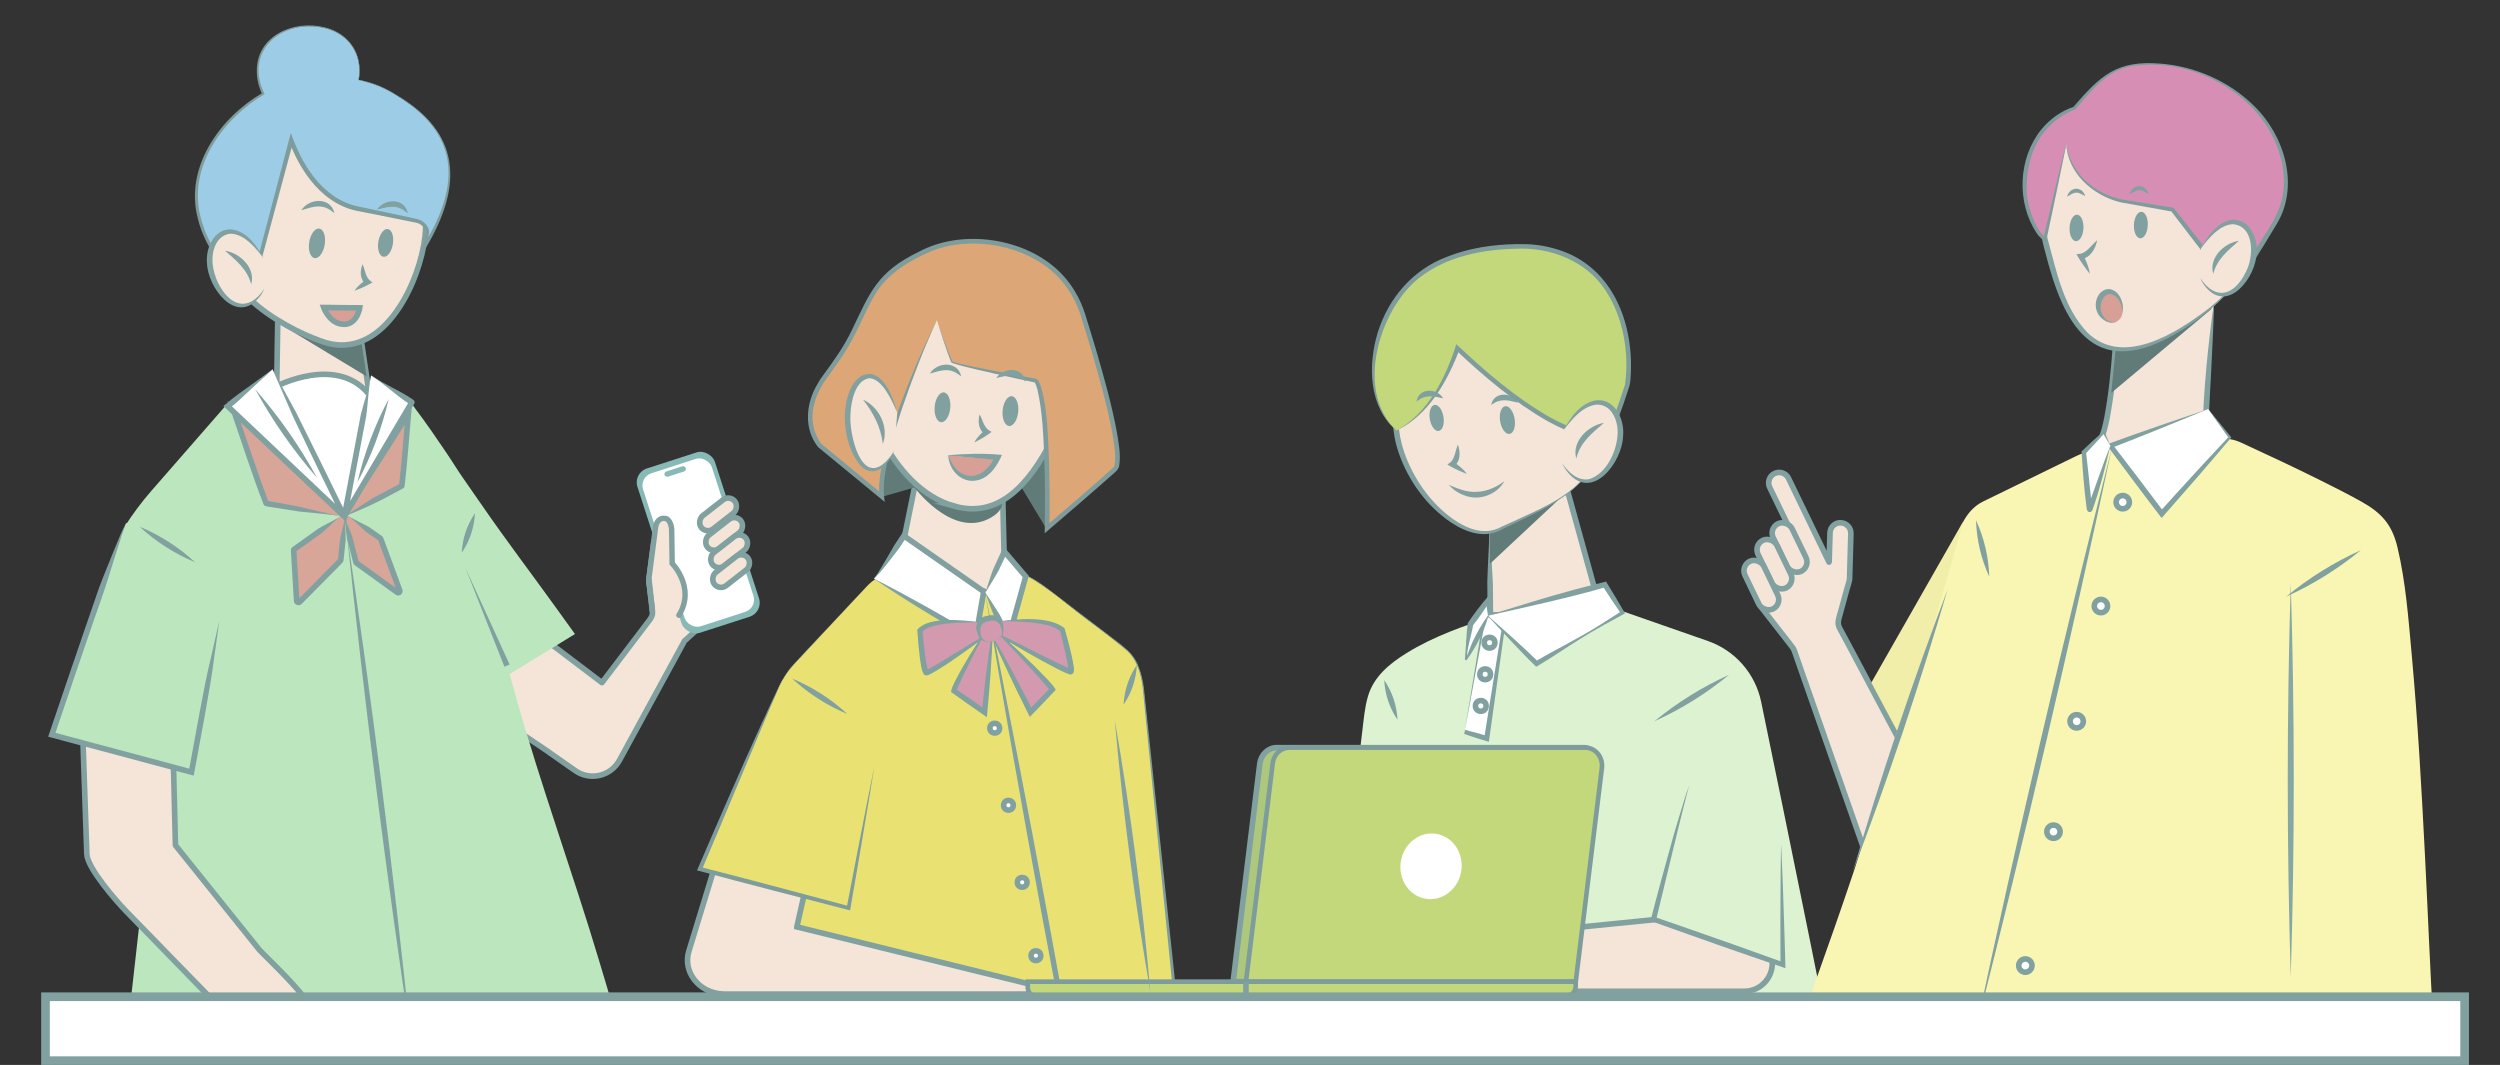 <?xml version="1.0" encoding="UTF-8"?>
<svg id="_レイヤー_2" data-name="レイヤー 2" xmlns="http://www.w3.org/2000/svg" xmlns:xlink="http://www.w3.org/1999/xlink" viewBox="0 0 1000 425.98">
  <rect x="0" y="0" width="1000" height="425.98" fill="#333333" stroke="none"/>
  <defs>
    <style>
      .cls-1 {
        fill: none;
      }

      .cls-2 {
        fill: #85a7a6;
      }

      .cls-3, .cls-4 {
        fill: #d79f95;
      }

      .cls-5 {
        fill: #617b79;
      }

      .cls-6 {
        fill: #87b9b7;
      }

      .cls-7 {
        fill: #251d1b;
      }

      .cls-8, .cls-4, .cls-9, .cls-10, .cls-11, .cls-12, .cls-13 {
        stroke-width: 2.25px;
      }

      .cls-8, .cls-4, .cls-9, .cls-11, .cls-12, .cls-14, .cls-15 {
        stroke: #81a1a0;
      }

      .cls-8, .cls-4, .cls-9, .cls-12, .cls-14, .cls-13, .cls-15, .cls-16 {
        stroke-miterlimit: 10;
      }

      .cls-8, .cls-17, .cls-13, .cls-15 {
        fill: #fff;
      }

      .cls-9 {
        fill: #adc77d;
      }

      .cls-18 {
        fill: #d399af;
      }

      .cls-19, .cls-16 {
        fill: #c3d77b;
      }

      .cls-20 {
        fill: #f1eea9;
      }

      .cls-10, .cls-11 {
        stroke-linejoin: round;
      }

      .cls-10, .cls-11, .cls-21, .cls-12, .cls-14 {
        fill: #f4e5d8;
      }

      .cls-10, .cls-13 {
        stroke: #251d1b;
      }

      .cls-22 {
        fill: #bce6be;
      }

      .cls-23 {
        fill: #81a1a0;
      }

      .cls-24 {
        fill: #d7a699;
      }

      .cls-25 {
        fill: #9dcde6;
      }

      .cls-26 {
        fill: #f9f5b3;
      }

      .cls-14 {
        stroke-linecap: round;
        stroke-width: 2.17px;
      }

      .cls-27 {
        fill: #e9e273;
      }

      .cls-28 {
        fill: #d78eb5;
      }

      .cls-29 {
        fill: #ddf2d1;
      }

      .cls-15 {
        stroke-width: 3.46px;
      }

      .cls-30 {
        fill: #7e9c9b;
      }

      .cls-31 {
        clip-path: url(#clippath);
      }

      .cls-32 {
        fill: #dda677;
      }

      .cls-16 {
        stroke: #7e9c9b;
        stroke-width: 1.85px;
      }
    </style>
    <clipPath id="clippath">
      <rect class="cls-1" width="1000" height="424.25"/>
    </clipPath>
  </defs>
  <g id="_デザイン" data-name="デザイン">
    <g>
      <path class="cls-2" d="M847.46,86.85c1.5-5.33,8-5.73,9.62-.26-.72-.32-1.3-.74-1.97-1.05-2.98-1.8-4.94-.14-7.65,1.32h0Z"/>
      <path class="cls-2" d="M873.49,86.85c1.5-5.33,8-5.73,9.62-.26-.72-.32-1.3-.74-1.97-1.05-2.98-1.8-4.94-.14-7.65,1.32h0Z"/>
      <path class="cls-23" d="M910.13,262.92c1.2,39.31,1.21,79.09,0,118.39-1.21-39.31-1.2-79.09,0-118.39h0Z"/>
      <path class="cls-2" d="M820.21,78.46c.08-.24.16-.47.26-.68.04-.14,0-.35.15-.69.2-.35.41-.5.52-.66.42-.63,1.13-1.37,1.93-1.49.69-.3,1.72-.64,2.48-.3.75.36,1.41.46,2.05,1.07.48.63.84,1.07,1.27,1.72.32.72.26.78-.4.36-.6-.19-1.33-.56-1.85-.92-.29-.07-.9-.22-1.17-.26-.13-.03-.45-.13-.58-.18-.08-.02-.04,0,0,0-.06,0-.42.07-.5.08-.28.05-.73.25-.99.24-.3.04-.05-.06-.34.07-.49.17-1.14.71-1.64.83-.12.02-.24.29-.52.49-.21.12-.43.23-.66.33h0Z"/>
      <path class="cls-2" d="M844.07,77.32c.21-.56.24-.88.54-1.46.3-.34.53-.45.5-.53.46-.5.43-.67,1.09-1.21.38-.24.63-.29.74-.37.19-.07.53-.21.72-.27.14-.07.51-.32.97-.33.51,0,.75.12.87.13.37,0,1.23.3,1.64.59.53.37.56.6.57.61.44.39.64.61,1.06,1.14.23.37.2.59.25.76.1.23.19.47.27.72-.75-.27-.93-.64-1.23-.77-.28-.1-.9-.38-1.26-.52-.38-.25-.6-.47-.49-.34-.18-.04-.37-.1-.55-.16l-.54-.03c-.35-.05-.57-.1-.54-.08.11,0,.17-.05.09-.01-.16.11-.8.31-1.09.35-.8.27-.4-.04-1.1.46-.28.18-1.13.65-1.28.58-.31.17-.83.63-1.25.77h0Z"/>
      <g class="cls-31">
        <g>
          <path class="cls-23" d="M883.45,259.23c1.16,37.88,1.17,76.21,0,114.09-1.17-37.88-1.16-76.21,0-114.09h0Z"/>
          <g>
            <path class="cls-11" d="M736.3,209.09c-2.31-.07-4.23,1.75-4.29,4.06l-.35,11.54-.06.15c-.02-.05-.04-.11-.07-.16l-16.12-33.35c-1-2.08-3.5-2.95-5.58-1.94-2.08,1-2.95,3.5-1.94,5.58l13.28,27.47-17.59,4c-3.26,1.44-4.74,5.17-3.27,8.21l3.42,7.08c.14.3.32.58.53.85,1.22,1.57,2.45,3.13,3.67,4.7,2.14,2.74,4.27,5.48,6.41,8.21.54.7,1.09,1.4,1.63,2.09.78,1,1.47,1.78,1.88,3.01.75,2.23,1.53,4.44,2.31,6.65.95,2.71,1.9,5.41,2.85,8.12,1.15,3.29,2.31,6.57,3.46,9.86,1.27,3.61,2.53,7.22,3.8,10.83,1.29,3.68,2.58,7.37,3.88,11.05,1.23,3.5,2.46,7,3.69,10.5,1.08,3.07,2.15,6.13,3.23,9.2.83,2.38,1.67,4.75,2.5,7.13.5,1.43,1.01,2.87,1.51,4.3l.32.92,29.59-14.31-.56-1.05-1.56-2.93c-.8-1.5-1.6-3.01-2.4-4.51l-3.07-5.78c-1.19-2.25-2.39-4.5-3.58-6.75-1.31-2.47-2.62-4.94-3.93-7.4-1.37-2.58-2.75-5.17-4.12-7.75-1.38-2.6-2.76-5.19-4.14-7.79s-2.66-5.02-4-7.52c-1.23-2.32-2.46-4.63-3.69-6.95l-3.22-6.06c-.9-1.69-1.82-3.42-2.74-5.13-.46-.86-.93-1.73-1.4-2.59-.44-.82-.92-1.61-1.16-2.51-.36-1.34.07-2.57.42-3.85.28-1.03.57-2.05.85-3.08.71-2.59,1.42-5.17,2.13-7.76.31-1.13.75-2.29.95-3.44,0-.04,0-.07.01-.11.02-.06.03-.13.05-.19l.52-18.29c.07-2.31-1.75-4.23-4.06-4.29Z"/>
            <rect class="cls-12" x="711.66" y="208.4" width="8.36" height="21.17" rx="4.18" ry="4.18" transform="translate(1455.62 104.61) rotate(154.2)"/>
            <rect class="cls-12" x="705.59" y="215.04" width="8.36" height="21.17" rx="4.18" ry="4.18" transform="translate(1446.98 119.88) rotate(154.2)"/>
            <rect class="cls-12" x="700.37" y="223.44" width="8.36" height="21.17" rx="4.18" ry="4.18" transform="translate(1440.72 138.11) rotate(154.2)"/>
            <path class="cls-10" d="M260.6,246.97h0c.01-.05,0-.02,0,0Z"/>
            <path class="cls-11" d="M289.02,232.02l-13.4-5.43s-.03-.03-.01-.05l14.07-20.05c1.09-1.56.68-3.73-.95-4.76-1.55-.99-3.63-.42-4.68,1.09l-16.98,24.21s-.05.08-.08.12l-.06.02,1.22-9.14c.24-1.82-.9-3.65-2.71-3.97-1.9-.34-3.67.97-3.93,2.86-.23,1.74-.46,3.47-.7,5.21-.35,2.65-.71,5.3-1.06,7.96-.2,1.5-.07,2.99.06,4.49.14,1.63.38,3.25.55,4.88.17,1.64.58,3.36.58,5.01,0,.06.01.11.02.17.17,1.54-.53,2.58-1.41,3.73l-1.56,2.05c-1.49,1.96-2.98,3.92-4.46,5.87-1.73,2.27-3.45,4.54-5.18,6.81-1.53,2.01-3.06,4.03-4.59,6.04-.9,1.19-1.81,2.38-2.71,3.57l-.27.35-65.73-49.85-23.59,23.56,50.71,42.37,17.46,11.74s0,.04,0,.05l10.48,7.33c5.95,4.16,14.19,2.23,17.67-4.15l26.09-47.86c.16-.09.33-.21.49-.36l12.04-11.14c.2-.18.38-.39.53-.61l3.63-5.17c1.56-2.23.87-5.37-1.54-6.94Z"/>
            <path class="cls-22" d="M222.76,331.49c-5.68-17.3-11.28-34.62-16.21-52.16-.85-3.02-1.69-6.03-2.52-9.05-.06-.21-.15-.41-.23-.61,0,0,26.18-16.06,26.18-16.06-2.52-3.5-5.04-7-7.55-10.49-9.86-13.69-20.09-27.13-29.66-41.03-2.53-3.68-5.09-7.35-7.65-11.01-2.31-3.31-4.37-6.77-6.64-10.08-4.04-6-8.14-11.97-12.51-17.74-.39-.52-1.54-2.29-1.94-2.81l-6.58-2.82-66.86,4.28-30.1,34.49c-3.87,4.44-7.4,9.16-10.55,14.13l8.32,136.79-8.35,74.09,117.21,16.05,86.73-5.66c-1.46-4.87-2.91-9.74-4.37-14.62-3.26-10.9-6.52-21.8-9.78-32.7-5.31-17.77-11.17-35.36-16.95-52.98Z"/>
            <polygon class="cls-12" points="111.13 126.8 110.34 176.28 150.2 174.42 143.89 132.15 111.13 126.8"/>
            <g>
              <path class="cls-24" d="M136.68,206.46s-29.59-4.98-30.12-5.04-13.02-37.02-13.02-37.02l43.14,42.07Z"/>
              <path class="cls-23" d="M136.68,206.46c-5.29-.77-10.82-1.21-16.77-1.82-2.99-.45-10.6-1.62-13.48-2.11-.16,0-.7-.25-.81-.48-.07-.09-.16-.27-.22-.37-4.33-11.04-8.99-25.62-12.93-36.93,0,0-1.52-4.45-1.52-4.45,11.63,11.27,23.32,22.93,34.73,34.49,3.63,3.96,7.37,7.94,11,11.66h0ZM136.68,206.46c-4.45-4.16-8.82-8.09-13.27-12-10.27-9.63-20.58-19.39-30.65-29.26,0,0,1.85-1.17,1.85-1.17,3.8,10.99,8.47,25.25,12.53,35.99.07.16.24.58.32.74-.12-.25-.57-.47-.77-.46,2.63.43,9.63,1.72,12.34,2.22,5.53,1.31,11.47,2.79,17.65,3.94h0Z"/>
            </g>
            <g>
              <path class="cls-24" d="M138,206.49s22.31-11.96,22.66-12.08,2.71-29.1,2.71-29.1l-25.37,41.18Z"/>
              <path class="cls-23" d="M138,206.49c3.81-2.58,7.67-5.07,11.56-7.5,3.21-1.64,6.66-3.55,9.87-5.22.24-.13.61-.31.86-.43.13-.05-.29.09-.45.29-.3.41-.18.32-.23.38,0,.04.03-.15.04-.26,1.01-8.38,1.83-20.02,2.59-28.55,0,0,2.08.68,2.08.68-5.63,9.18-11.46,18.33-17.36,27.31-2.91,4.41-6.04,8.68-8.97,13.29h0ZM138,206.49c8.37-15.4,17.62-30.89,26.89-45.79-.93,10.38-1.8,23.09-3,33.4-.09.36,0,.54-.39,1.06-.11.08-.53.35-.65.41-.78.4-3.35,1.77-4.16,2.2-5.99,3.4-12.3,6.12-18.69,8.72h0Z"/>
            </g>
            <g>
              <path class="cls-24" d="M137.01,205.91l-19.29,13.78c-.17.12-.26.31-.25.51l1.2,20.13c.03.57.8.85,1.21.44l16.26-16.45c.09-.09.15-.22.16-.35l1.83-17.46c.06-.56-.65-.94-1.12-.6Z"/>
              <path class="cls-23" d="M137.01,205.91c-3.05,2.09-5.52,4.99-8.37,7.37-.73.52-9.9,7.06-10.26,7.31.12-.09.2-.26.2-.42l.04.61c.28,5,.87,14.29,1.16,19.37.01.21,0-.02-.04-.07-.11-.29-.49-.29-.65-.12,0,0,.24-.25.24-.25l.49-.49c4.2-4.24,10.87-11,15.11-15.28,0,0,.24-.25.24-.25.07-.07.21-.23.09-.07-.03.05-.05.1-.07.15,0,.03-.01.05-.02.08.03-.27.09-.84.12-1.11.1-.91.62-5.88.72-6.89.51-2.73,1.37-5.43,1.88-8.17.06-.45.19-.92.19-1.36-.09-.45-.69-.69-1.08-.42h0ZM137.01,205.91c.38-.29,1.02-.08,1.14.4-.01,1.4-.09,2.78-.02,4.19.07,1.87.16,3.73.13,5.59-.1,1.05-.63,5.96-.72,6.89-.03.29-.09.85-.12,1.14.02.39-.46,1.04-.64,1.16-4.35,4.39-11.03,11.16-15.35,15.53,0,0-.49.49-.49.49l-.24.25c-1.08,1.18-3.2.3-3.16-1.25-.22-3.69-.78-13.04-.99-16.61l-.17-2.77c-.09-.74-.07-1.61.61-2.09.54-.39,9.51-6.81,10.33-7.39,3.17-1.92,6.71-3.32,9.68-5.52h0Z"/>
            </g>
            <g>
              <path class="cls-24" d="M138.73,205.96l13.32,9.33c.11.08.19.18.24.31l7.61,20.61c.22.6-.47,1.12-.98.75l-16.3-11.75c-.12-.09-.21-.22-.25-.36l-4.63-18.19c-.15-.58.51-1.03,1-.69Z"/>
              <path class="cls-23" d="M138.73,205.96c2.73,2,6.03,3.18,8.96,4.89l4.15,2.92c.41.33.94.55,1.29,1.03.27.39.41,1,.6,1.44.56,1.53,3.76,10.18,4.39,11.9.63,1.72,2.13,5.75,2.74,7.44.83,1.63-1.01,3.38-2.58,2.32-4.41-3.19-11.35-8.17-15.7-11.32-.54-.37-1.21-.81-1.31-1.5,0,0-2.5-9.83-2.5-9.83-.44-2.72-.48-5.53-1.01-8.25-.03-.2-.1-.42-.05-.64.1-.44.68-.66,1.03-.38h0ZM138.73,205.96c-.35-.27-.92-.03-.98.39-.04.2.07.4.12.6.84,2.64,2.15,5.13,3.06,7.73,0,0,2.5,9.83,2.5,9.83.02.09,0,0-.01-.02-.03-.07-.08-.14-.14-.18-.03-.02.06.05.09.07l.51.37c4.2,3.04,11.16,8.04,15.43,11.12,0,0,.24.17.24.17-.37-.27-.86.13-.74.53l-.19-.52c-2.06-5.64-5.46-14.7-7.35-19.95.01.04.2.17.04.06-.47-.33-4.38-3.06-4.94-3.45-2.61-2.17-4.85-4.86-7.66-6.75h0Z"/>
            </g>
            <path class="cls-8" d="M110.18,154.69s25.4-13.52,38.23,4.09l-10.56,47.7-30.67-42.7,3-9.09Z"/>
            <g>
              <path class="cls-17" d="M109.01,147.74l-17.95,14.75,46.34,43.79c.06.06.16-.01.13-.09l-28.51-58.45Z"/>
              <path class="cls-23" d="M109.01,147.74c-2.22,2-6.63,6.05-8.8,8.09-2.4,2.3-5.84,5.55-8.43,7.53,0,0,.06-1.69.06-1.69l23.44,22.15c6.43,6.07,16.36,15.47,22.71,21.46,0,0,.18.17.18.17.05.05-.13-.12-.23-.16-.83-.46-1.81.43-1.46,1.3.08.17.01.03.03.06l-.22-.45c-6.36-13-12.71-26.28-18.97-39.34-2.78-6.35-5.44-12.67-8.3-19.13h0ZM109.01,147.74c1.5,2.77,8.05,14.58,9.37,17.1,6.71,13.52,13.55,27.29,20.14,40.84.53.99-.62,2.18-1.63,1.61-.28-.16-.29-.23-.46-.37,0,0-.73-.69-.73-.69-2.62-2.47-7.58-7.17-10.26-9.69-8.03-7.58-27.86-26.33-36.1-34.12l1-.8c2.57-2.34,6.66-5.16,9.52-7.22,2.3-1.63,6.87-5,9.15-6.66h0Z"/>
            </g>
            <g>
              <path class="cls-17" d="M148.42,150.21l-10.68,56.36s-.02.03,0,0l26.99-45.65s0-.03,0-.04l-16.26-10.69s-.04,0-.04.02Z"/>
              <path class="cls-23" d="M148.42,150.21c-1.07,5.31-1.18,10.8-1.91,16.17-2.22,11.71-5.45,28.69-7.66,40.35,0,0,0,.03,0,.03-.02.02.05-.01-.15.4-4.16-1.62-.98-.91-1.93-1.17,0-.02.04-.06.05-.08,0,0,.06-.11.06-.11l.13-.22c6.47-10.94,19.95-33.74,26.37-44.59,0,0,.26-.44.26-.44l.06-.11.03-.05.02-.03c0,.06.07-.23-.12.34-.12.41.2.97.45,1.1,0,0-.05-.03-.05-.03l-.11-.07c-5.47-3.37-10.07-8.17-15.5-11.49h0ZM148.42,150.21c5.37,3.55,11.53,6.01,16.84,9.68.43.24.68.75.58,1.23-.19.59-.14.31-.15.39-.02.04-.09.15-.11.19,0,0-.26.44-.26.44-6.39,10.82-19.92,33.68-26.37,44.59,0,0-.13.22-.13.22l-.06.11-.03.05-.02.03c-.96-.25,2.2.49-1.94-1.12-.19.39-.11.34-.13.34v-.03s.02-.06.02-.06c2.2-11.61,5.43-28.63,7.63-40.29,1.29-5.27,3.2-10.43,4.14-15.76h0Z"/>
            </g>
            <g>
              <line class="cls-17" x1="102.07" y1="155.67" x2="126.81" y2="191.11"/>
              <path class="cls-23" d="M102.07,155.67c9.48,10.89,17.8,22.79,24.74,35.45-9.49-10.88-17.79-22.79-24.74-35.45h0Z"/>
            </g>
            <g>
              <line class="cls-17" x1="155.48" y1="159.59" x2="142.96" y2="192.95"/>
              <path class="cls-23" d="M155.48,159.59c-2.71,11.6-6.91,22.85-12.52,33.36,2.7-11.61,6.93-22.84,12.52-33.36h0Z"/>
            </g>
            <path class="cls-11" d="M103.78,379.98l-33.6-41.85-1.08-43.54c-2.73-11.36-13.18-19.12-23.35-17.33h0c-10.17,1.79-15.25,9.12-12.52,20.48l1.51,43.95c.26,5.57,11.61,18.59,15.83,22.92l50.46,51.81c8.07,8.28,20.09,8.53,26.86.55h0c6.77-7.98-16.05-28.7-24.12-36.98Z"/>
            <g>
              <path class="cls-22" d="M50.56,209.13c-1.99,2.18-29.82,84.78-29.82,84.78l55.88,14.95,11.15-60.62"/>
              <path class="cls-23" d="M50.56,209.13c-.77,1.35-1.38,3.77-1.94,5.26-1.1,3.31-4.01,12.61-5.08,16.07-1.8,6.1-5.19,15.15-7.24,21.27-4.88,14.16-9.7,28.35-14.5,42.54l-.78-1.45,55.88,14.95-1.4.88c1.99-10.63,6.25-35.26,8.82-45.38,1.12-5.02,2.26-10.03,3.43-15.04-.68,5.1-1.4,10.19-2.14,15.27-1.29,10.96-6.12,35.6-8.12,46.75,0,0-1.18-.31-1.18-.31l-55.88-14.95-1.16-.31c4.92-14.58,9.87-29.14,14.88-43.69,1.21-3.49,4.34-12.55,5.5-15.94,1.32-3.64,4.79-11.98,6.25-15.68,1.46-3.39,2.78-7.06,4.63-10.26h0Z"/>
            </g>
            <g>
              <path class="cls-27" d="M346.02,235.3l-28.59,30.54c-3.59,3.97-6.17,8.75-7.5,13.93l-12.16,114c-1.86,7.24-1.22,14.9,1.84,21.73l16.37,67.62c5.82,13.02,19.35,20.83,33.53,19.37l117.32-12.06c9.11-.94,17.42-5.61,22.95-12.91l-20.9-32.64c8.1-10.69,8.93-25.21,2.11-36.75,0,0-13.44-131.03-13.44-131.08-.48-4.72-1.42-9.5-3.91-13.61-1.38-2.28-3.4-3.9-5.46-5.53-7.94-6.28-16.16-12.22-24.09-18.52-.04-.03-.07-.06-.11-.09-3.99-3.1-10.09-7.79-14.81-9.74-4.05-1.66-1.11,1.08-5.49,1.11l-40.31.32c-9.24.07-11.15-2.54-17.35,4.31Z"/>
              <path class="cls-30" d="M346.02,235.3c-6.93,7.48-22.95,24.42-29.54,31.73-3.06,3.71-5.28,8.1-6.48,12.76,0-.05-5.99,57.01-5.98,57,0,.05-5.88,57.03-5.89,57.07-1.84,7.13-1.12,14.85,1.91,21.53-.02-.13,16.72,68.04,16.56,67.45,3.14,6.94,8.79,12.67,15.65,15.92,5.16,2.41,10.93,3.47,16.6,2.97,25.93-2.62,72.52-7.56,98.48-10.22,0,0,11.59-1.18,11.59-1.18,3.2-.42,8.34-.66,11.46-1.38,7.4-1.59,14.15-5.93,18.73-11.95,0,0-.04.98-.04.98l-20.86-32.67-.3-.47.34-.44c7.85-10.13,8.75-24.91,2.14-35.91.02-.1-13.38-133.2-13.31-133.4-.36-2.75-.92-5.48-1.92-8.06-.97-2.59-2.41-5-4.51-6.83-4.22-3.6-8.71-6.94-13.13-10.32-9.03-6.47-17.22-14.3-27.02-19.6-.93-.45-1.88-.9-2.89-1.12-.33-.05-.67-.04-.87.23-.7,1.44-2.41,1.36-3.76,1.38,0,0-8.36.05-8.36.05l-16.72.11c-5.57.01-11.15.13-16.72.05-6.93-.39-10.03-1.63-15.13,4.32h0ZM346.02,235.3c5.09-5.92,8.07-4.77,15.13-4.37,5.57.06,11.15-.07,16.72-.1,5.54-.05,19.72-.18,25.08-.23,1.01-.05,2.13.07,2.98-.54.27-.2.44-.49.65-.78.23-.33.69-.36,1.03-.3,6.33,2.04,11.5,6.63,16.78,10.51,4.37,3.46,8.83,6.8,13.28,10.16l6.66,5.06c4.37,3.39,9.4,6.62,11.21,12.16,1.03,2.62,1.62,5.38,2,8.15l14.14,133.03c6.66,10.37,6.26,26.6-2.17,37.31,0,0,.04-.92.04-.92l20.95,32.61.32.5-.36.47c-4.81,6.36-11.9,10.95-19.71,12.65-3.32.72-8.25,1.06-11.66,1.45-28.5,3.02-75.72,7.68-104.3,10.63-2.91.26-5.85.71-8.79.68-4.97-.01-9.93-1.16-14.41-3.3-7.16-3.45-13.02-9.49-16.24-16.74-.11-.02-16.1-67.73-16.18-67.8-2.93-6.45-3.72-14.79-1.76-21.92-.04.26,6.27-56.98,6.26-56.93,0-.01,6.17-56.99,6.17-57,1.22-4.67,3.45-9.08,6.54-12.79,6.53-7.24,22.81-24.29,29.63-31.66h0Z"/>
            </g>
            <polygon class="cls-12" points="400.85 189.07 402.04 238.55 359.06 228.19 371.5 166.99 400.85 189.07"/>
            <g>
              <line class="cls-17" x1="394.05" y1="237.13" x2="441.4" y2="493.04"/>
              <path class="cls-23" d="M394.05,237.13c17.2,84.72,33.11,170.65,47.35,255.91-17.21-84.71-33.1-170.65-47.35-255.91h0Z"/>
            </g>
            <circle class="cls-8" cx="397.89" cy="291.27" r="1.93"/>
            <circle class="cls-8" cx="403.38" cy="322.11" r="1.93"/>
            <circle class="cls-8" cx="408.87" cy="352.94" r="1.93"/>
            <circle class="cls-8" cx="414.36" cy="382.28" r="1.93"/>
            <circle class="cls-13" cx="373.64" cy="411.84" r="1.93"/>
            <path class="cls-29" d="M588.18,249.65c-2.84.89-5.62,1.96-8.38,3.07-5.9,2.38-11.7,5.13-17.12,8.48-6.79,4.19-13.2,9.42-15.51,17.36-1.33,4.56-1.7,9.44-2.28,14.15-.92,7.55-1.83,15.1-2.65,22.67-.57,5.3-1.12,10.61-1.66,15.92-.58,5.7-1.14,11.4-1.69,17.11-.57,5.88-1.13,11.77-1.68,17.65-.55,5.85-1.09,11.7-1.62,17.55-.51,5.6-1.01,11.2-1.51,16.8-.46,5.13-.91,10.26-1.36,15.4-.39,4.45-.77,8.9-1.16,13.35-.31,3.55-.61,7.11-.91,10.66-.21,2.44-.41,4.88-.62,7.32-.09,1.11-.19,2.23-.28,3.34,0,.05,0,.09-.01.14l-8.01,16.25,150.61,34.26s63.2-57.88,64.38-58.47c.95-.47-22.84-116.27-32.26-161.93-2.33-11.29-10.42-20.53-21.31-24.33l-47.28-16.5-47.68,9.78Z"/>
            <g>
              <polygon class="cls-21" points="595.85 211.41 596.15 245.96 640.55 245.26 627.06 196.47 595.85 211.41"/>
              <path class="cls-23" d="M595.85,211.41c.17,3.25,1.22,18.89,1.31,21.83,0,2.73.08,9.91.11,12.72,0,0-1.14-1.11-1.14-1.11l44.4-.7-1.07,1.42-13.49-48.79,1.57.71c-2.72,1.37-8.87,4.17-11.48,5.5-2.6,1.15-17.29,7.18-20.2,8.42h0ZM595.85,211.41c2.91-1.57,16.12-8.86,18.8-10.24,2.71-1.34,9.14-4.32,11.92-5.7,0,0,1.21-.58,1.21-.58l.36,1.3,13.49,48.79.39,1.4-1.45.02-44.4.7-1.13.02c0-3.53-.09-10.87-.12-14.33.04-2.93.82-18.15.95-21.36h0Z"/>
            </g>
            <g>
              <polygon class="cls-17" points="585.84 292.74 594.69 295.41 601.98 246.81 593.92 246.5 585.84 292.74"/>
              <path class="cls-23" d="M585.99,291.95c3.06.74,6.03,1.53,9,2.47l-1.32.84,7.78-48.53.52.63-8.06-.39.48-.39-8.39,45.37h0ZM585.7,293.59l.14-.85,7.62-46.32.07-.4h.41s8.07.24,8.07.24l.6.02-.09.61-6.81,48.67-.16,1.17c-3.29-.93-6.62-2.01-9.85-3.14h0Z"/>
            </g>
            <g>
              <polygon class="cls-17" points="595.06 246.24 614.63 265.45 649.01 245.07 641.92 233.85 595.06 246.24"/>
              <path class="cls-23" d="M595.17,246.27c5.97,5.32,14.58,12.93,20.16,18.46,0,0-1.22-.15-1.22-.15,8.63-5.05,17.66-9.38,26.1-14.76,2.83-1.77,5.63-3.57,8.43-5.37l-.24,1.01c-2.52-3.64-4.97-7.33-7.37-11.04l1.16.46c-13.3,3.95-33.29,8.3-47.02,11.4h0ZM594.95,246.21c11.23-3.4,23.34-7.29,34.68-10.32,4.26-1.16,8.54-2.18,12.79-3.26,2.59,4.2,5.14,8.43,7.59,12.72-6.07,3.28-12.13,6.6-17.99,10.24-5.66,3.51-11.14,7.34-16.87,10.72l-.66.39-.56-.54c-5.84-5.59-13.39-13.97-18.97-19.95h0Z"/>
            </g>
            <g>
              <path class="cls-17" d="M595.28,246.24s-8.46,17.5-8.91,17.5,1.8-14.1,1.8-14.1l7.09-9.78.02,6.37Z"/>
              <path class="cls-23" d="M595.39,246.27c-1.75,6.35-4.71,12.11-8.5,17.44-.1.12-.11.18-.26.3-.18.14-.44.12-.56-.05-.15-.22-.1-.45-.1-.67.48-4.67.48-9.37,1.14-14.03,1.18-1.76,2.37-3.51,3.66-5.19,1.71-2.27,3.71-4.62,5.57-6.79-.22,2.95-.43,6.11-.94,8.99h0ZM595.18,246.22c-.35-2.14-.6-4.23-.78-6.35l1.58.51c-2.1,3.45-4.39,6.76-6.9,9.92,0,0,.2-.48.2-.48-.68,4.41-2.51,9.46-2.58,13.77-.04-.16-.31-.28-.48-.18-.07.06-.03.03-.03.02.03-.05.05-.08.08-.14,1.04-1.93,1.66-4.08,2.55-6.07,1.77-3.84,3.85-7.58,6.36-11h0Z"/>
            </g>
            <circle class="cls-8" cx="595.82" cy="257.08" r="2.13"/>
            <circle class="cls-8" cx="594.07" cy="269.72" r="2.13"/>
            <circle class="cls-8" cx="592.31" cy="282.37" r="2.13"/>
            <g>
              <path class="cls-17" d="M349.54,231.44c1.65-1.1,12.01-17.1,12.01-17.1l31.95,22.28-3.28,18.75-40.68-23.93Z"/>
              <path class="cls-23" d="M349.54,231.44c1.91-2.31,3.98-6.23,5.57-8.83,0,0,2.62-4.52,2.62-4.52.77-1.32,2.07-3.04,2.87-4.36,0,0,.64-.97.64-.97l.95.66,31.95,22.28.59.41-.12.71-3.28,18.75-.28,1.6-1.4-.82c-13.5-7.91-27.28-16.08-40.11-24.9h0ZM349.54,231.44c14.2,7.22,27.63,14.87,41.25,22.96,0,0-1.68.78-1.68.78l3.28-18.75.46,1.12-31.95-22.28,1.59-.31c-.86,1.31-1.99,3.13-2.87,4.39,0,0-3.2,4.17-3.2,4.17-2.21,2.7-4.24,5.65-6.89,7.94h0Z"/>
            </g>
            <g>
              <polygon class="cls-17" points="394.16 237.06 403.42 255.35 410.3 230.62 401.76 220.64 394.16 237.06"/>
              <path class="cls-23" d="M394.16,237.06c1.68,2.56,4.2,6.31,5.75,8.87,1.26,2.61,3.2,6.28,4.51,8.91,0,0-2.09.21-2.09.21l6.89-24.73.23,1.03-8.54-9.98,1.88-.26c-.63,1.35-2.18,4.69-2.79,5.98-.45,1.39-5.05,8.56-5.84,9.97h0ZM394.16,237.06c1.15-3.38,2.1-7.18,3.66-10.56.62-1.37,2.27-4.93,2.91-6.34l.73-1.59c.27.3,9.07,10.61,9.68,11.32,0,0,.39.46.39.46l-.16.58c-.42,1.53-7.46,26.78-7.67,27.53-1.89-3.72-4.14-8.27-6.05-11.97-1.29-3.12-2.4-6.29-3.51-9.42h0Z"/>
            </g>
            <g>
              <path class="cls-18" d="M399.69,248.53s19.51-1.9,25.24,3.31c0,0,4.5,16.44,3.37,16.84s-27.47-14.07-27.47-14.07l-1.14-6.07Z"/>
              <path class="cls-23" d="M399.69,248.53c7.33-.97,19.75-2.19,25.91,2.58,0,0,.2.17.2.17l.09.3c1.38,4.87,2.74,9.75,3.57,14.77.07.96.43,2.19-.31,3.07-.35.38-.88.42-1.28.34-2.26-.72-4.23-1.88-6.25-2.87-7.2-3.78-14.22-7.82-21.14-12.06l-.02-.16-.77-6.14h0ZM399.69,248.53c.5,2.12,1.04,4.1,1.5,6.01l-.19-.26c9.09,4.28,18.01,9.29,27.2,13.27,0,0,.1.03.1.03.05.02-.04-.01-.11-.01-.3,0-.71.29-.8.53-.52-4.86-2.2-10.83-3.43-15.99,0,0,.29.47.29.47-3.04-2.55-7.73-3.06-11.66-3.57-4.26-.43-8.58-.54-12.91-.48h0Z"/>
            </g>
            <g>
              <path class="cls-18" d="M392.01,248.93s-20.18-1.9-24.07,3.31c0,0,1.29,16.44,2.57,16.84,1.27.4,22.51-14.07,22.51-14.07l-1.01-6.07Z"/>
              <path class="cls-23" d="M392.01,248.93c-5.86.15-19.24-.36-23.26,3.92,0,0,.2-.68.2-.68.64,5.27.91,11.11,2.27,16.09-.11-.15-.44-.29-.63-.28-.18.03-.09.01-.08,0,1.24-.47,2.46-1.27,3.65-1.93,5.43-3.2,13.16-8.06,18.63-11.37,0,0-.17.39-.17.39l-.62-6.14h0ZM392.01,248.93c.46,1.97.98,4.09,1.44,6.24-2.98,2.26-6,4.47-9.07,6.61-4.19,2.85-8.29,5.89-12.86,8.16-.49.26-1.54.44-2.05-.34-1.1-1.98-1.13-4.21-1.51-6.34-.48-3.79-.83-7.55-1.06-11.35,4.36-5.52,18.74-3.86,25.1-2.99h0Z"/>
            </g>
            <g>
              <path class="cls-18" d="M397.78,251.66s21.57,21.06,23.17,24.13l-8.73,9.1-15.85-31.47,1.41-1.77Z"/>
              <path class="cls-23" d="M397.78,251.66c7.41,6.41,14.58,13.07,21.31,20.2.98,1.08,2.04,2.18,2.82,3.44,0,0,.42.62.42.62l-.6.62c-3.25,3.42-6.5,6.87-9.81,10.23,0,0-.69-1.38-.69-1.38-5.24-10.52-10.32-21.11-14.99-31.9,0,0-.04-.09-.04-.09l.06-.06,1.52-1.68h0ZM397.78,251.66c-.47.64-.89,1.27-1.29,1.86l.02-.16c5.88,10.18,11.37,20.57,16.7,31.04,0,0-1.78-.27-1.78-.27,2.88-3.06,5.83-6.06,8.75-9.09l-.18,1.25c-.17-.23-.3-.45-.49-.71-6.76-8.12-14.75-15.97-21.72-23.93h0Z"/>
            </g>
            <g>
              <path class="cls-18" d="M394.84,251.3s-12.94,21.92-13.29,25.04l12.29,8.58,3.11-31.94-2.1-1.68Z"/>
              <path class="cls-23" d="M394.84,251.3c-3.94,8.22-8.59,16.11-12.08,24.52,0,0-.17.63-.17.63l-.44-.98c4.13,2.81,8.24,5.65,12.32,8.54,0,0-1.73.8-1.73.8,1.09-10.65,2.36-21.27,4.02-31.85,0,0,.07.16.07.16-.62-.57-1.27-1.2-1.99-1.83h0ZM394.84,251.3c.7.51,1.5,1.03,2.29,1.59v.11c-.43,11.32-1.31,22.62-2.37,33.89-2.56-1.76-5.17-3.55-7.7-5.36-2.23-1.58-4.48-3.14-6.69-4.76,0,0,.14-.55.14-.55.27-1.27.88-2.46,1.43-3.61,3.8-7.4,8.24-14.44,12.9-21.31h0Z"/>
            </g>
            <g>
              <rect class="cls-18" x="391.45" y="247.27" width="9.5" height="9.37" rx="3.96" ry="3.96" transform="translate(-43.17 86.4) rotate(-11.81)"/>
              <path class="cls-23" d="M397.94,256.38c-2.69.91-5.68.5-6.76-2.55-.19-.62-.47-1.26-.61-1.94-.5-2.42,1.21-4.98,3.68-5.45.66-.11,1.28-.28,2-.36,2.4-.28,4.8,1.69,5,4.01.55,2.78-.28,5.61-3.31,6.29h0ZM397.94,256.38c1.92-.37,3.23-2.37,2.79-4.24-.15-.55-.39-1.22-.59-1.8-.59-1.53-2.14-2.35-3.65-2.1,0,0-1.79.4-1.79.4-1.77.34-2.89,2.2-2.52,3.99.03,1.51.47,3.01,2.02,3.75,1.17.62,2.51.26,3.74,0h0Z"/>
            </g>
            <g>
              <path class="cls-21" d="M885.64,120.52s-4.82,55.53-3.33,61.32c1.49,5.78-34.24,25.47-34.24,25.47l-8-31.02c4.06-7.21,6.05-36.51,6.05-36.51l39.52-19.26Z"/>
              <path class="cls-23" d="M885.64,120.52c-.34,15.49-1.74,37.12-2.42,52.34-.06,2.9-.21,5.82.17,8.69,1.67,6.72-28.72,23.13-34.78,26.75,0,0-1.27.71-1.27.71l-.36-1.42-8-31.02-.1-.4c1.43-2.71,2.13-5.92,2.77-8.96,1.77-9.28,2.69-18.74,3.4-28.15,0,0,.58-.28.58-.28,3.56-1.69,11.77-5.74,15.23-7.34,8.24-3.53,16.88-7.3,24.78-10.91h0ZM885.64,120.52c-8.44,4.35-16.51,8.71-24.62,13.16-3.18,1.64-11.09,5.45-14.41,7.1,0,0,.63-.93.63-.93-.72,9.32-1.63,18.6-3.39,27.79-.68,3.16-1.31,6.22-2.8,9.19,0,0,.11-.83.11-.83l8,31.02-1.63-.7c7.58-4.25,15.1-8.72,22.26-13.62,3.47-2.43,7.1-4.97,9.97-8.05.72-.86,1.48-1.72,1.46-2.54-.48-3.07-.3-6.22-.24-9.31.49-17.54,2.24-34.92,4.67-52.27h0Z"/>
            </g>
            <path class="cls-26" d="M830.58,182.37s-37.27,18.19-37.28,18.2c-7,3.42-9.53,10.77-11.87,17.62-5.71,16.69-10.05,33.83-15.27,50.69-6.98,22.6-13.96,45.2-20.94,67.8-1.12,3.63-2.16,7.3-3.37,10.91-23,68.41-33.91,89.45-16.88,61.64l61.88-.31c2.33,1.9,5.1,3.19,8.05,3.77l95.33,18.82c2.85.56,5.8.44,8.59-.35l74.33-21.09c8.66-2.46.76,9.06.22.08-1.34-22.25-2.18-44.54-3.32-66.8-1.39-27.25-2.89-54.51-5.38-81.68-1.3-14.22-2.37-28.79-5.67-42.71-2.18-9.2-6.45-13.86-14.53-18.36-5.42-3.02-10.96-5.82-16.52-8.58-10.41-5.17-20.92-10.12-31.48-14.97-2.99-1.37-6.28-1.92-9.55-1.58l-50.15,5.13c-2.16.22-4.26.82-6.2,1.77Z"/>
            <g>
              <polygon class="cls-17" points="883.27 163.61 844.14 178.28 864.71 205.48 891.91 174.96 883.27 163.61"/>
              <path class="cls-23" d="M883.27,163.61c-11.32,4.67-27.56,11.28-38.78,15.6,0,0,.44-1.53.44-1.53,6.96,8.99,13.83,18.04,20.65,27.14,0,0-1.69-.07-1.69-.07l6.85-7.58c6.39-7.03,14.31-15.66,20.8-22.53,0,0-.02.62-.02.62l-8.25-11.65h0ZM883.27,163.61l9.02,11.06.24.3c-3.87,4.68-9.54,11.18-13.55,15.86-3.77,4.34-10.54,12.07-14.34,16.38-3.71-4.87-7.44-9.75-11.1-14.66-3.69-4.89-7.35-9.81-10.99-14.74l1.24-.45c12.74-4.66,26.62-9.38,39.48-13.74h0Z"/>
            </g>
            <g>
              <path class="cls-17" d="M844.14,178.28s-7.9,25.72-8.26,25.46-2.35-22.81-2.35-22.81l7.96-7.96,2.65,5.31Z"/>
              <path class="cls-23" d="M844.14,178.28c-2.02,8.72-4.19,17.36-7.19,25.81-.18.29-.14.32-.49.58-.2.13-.56.2-.83.13-.41-.14-.35-.15-.48-.26-.48-.45-.44-1.21-.57-1.8-.96-7.36-1.51-14.75-1.97-22.16,2.83-2.67,5.67-5.31,8.58-7.89l.45-.4c.88,2.01,1.72,4.06,2.5,6h0ZM844.14,178.28c-1.05-1.76-2.07-3.45-3.03-5.12l.67.11c-2.5,2.81-5.05,5.56-7.62,8.3l.26-.71c.71,5.94,1.37,12.54,1.98,18.52.14,1.33.26,2.67.48,3.97-.12-.32-.24-.48-.73-.66-.43-.14-.98.15-1.13.43,2.82-7.44,6.13-17.55,9.13-24.85h0Z"/>
            </g>
            <g>
              <line class="cls-17" x1="844.81" y1="178.94" x2="790.4" y2="411.8"/>
              <path class="cls-23" d="M844.81,178.94c-16.58,77.68-34.84,155.88-54.4,232.86,16.57-77.68,34.85-155.88,54.4-232.86h0Z"/>
            </g>
            <g>
              <line class="cls-17" x1="790.4" y1="208.08" x2="795.71" y2="230.69"/>
              <path class="cls-23" d="M790.4,208.08c3.25,7.09,5.07,14.81,5.31,22.61-3.26-7.09-5.06-14.81-5.31-22.61h0Z"/>
            </g>
            <g>
              <line class="cls-17" x1="553.69" y1="272.04" x2="559" y2="287.88"/>
              <path class="cls-23" d="M553.69,272.04c3.19,4.67,5.05,10.19,5.31,15.85-3.2-4.67-5.04-10.2-5.31-15.85h0Z"/>
            </g>
            <circle class="cls-8" cx="849.09" cy="200.87" r="2.65"/>
            <circle class="cls-8" cx="840.36" cy="242.42" r="2.65"/>
            <circle class="cls-8" cx="830.67" cy="288.52" r="2.65"/>
            <circle class="cls-8" cx="821.39" cy="332.67" r="2.65"/>
            <circle class="cls-8" cx="810.14" cy="386.23" r="2.65"/>
            <g>
              <line class="cls-17" x1="944.32" y1="220.07" x2="914.47" y2="238.65"/>
              <path class="cls-23" d="M944.32,220.07c-9.08,7.47-19.14,13.74-29.85,18.58,9.08-7.48,19.14-13.73,29.85-18.58h0Z"/>
            </g>
            <g>
              <line class="cls-17" x1="691.62" y1="269.92" x2="661.77" y2="288.5"/>
              <path class="cls-23" d="M691.62,269.92c-9.08,7.47-19.14,13.74-29.85,18.58,9.08-7.48,19.14-13.73,29.85-18.58h0Z"/>
            </g>
            <g>
              <line class="cls-17" x1="454.74" y1="266.01" x2="449.43" y2="281.86"/>
              <path class="cls-23" d="M454.74,266.01c-.27,5.65-2.11,11.18-5.31,15.85.26-5.65,2.12-11.17,5.31-15.85h0Z"/>
            </g>
            <g>
              <line class="cls-17" x1="316.83" y1="271.42" x2="338.96" y2="285.62"/>
              <path class="cls-23" d="M316.83,271.42c8.14,3.39,15.67,8.21,22.14,14.2-8.14-3.38-15.66-8.22-22.14-14.2h0Z"/>
            </g>
            <g>
              <line class="cls-17" x1="190" y1="205.26" x2="184.69" y2="221.1"/>
              <path class="cls-23" d="M190,205.26c-.27,5.65-2.11,11.18-5.31,15.85.26-5.65,2.12-11.17,5.31-15.85h0Z"/>
            </g>
            <g>
              <line class="cls-17" x1="55.84" y1="210.67" x2="77.97" y2="224.87"/>
              <path class="cls-23" d="M55.84,210.67c8.14,3.39,15.67,8.21,22.14,14.2-8.14-3.38-15.66-8.22-22.14-14.2h0Z"/>
            </g>
            <path class="cls-12" d="M697.7,396.52h-97.48c-6.2,0-11.22-5.02-11.22-11.22h0c0-5.76,4.37-10.59,10.1-11.16l97.48-9.77c6.61-.66,12.34,4.52,12.34,11.16v9.77c0,6.2-5.02,11.22-11.22,11.22Z"/>
            <path class="cls-12" d="M318.74,370.74l13.17-58.31h-35.54l-20.83,68.07c-2.48,8.11,3.86,16.53,13.37,17.1.35.02.7.03,1.06.03h138.81l-.18.14-109.86-27.02Z"/>
            <g>
              <path class="cls-27" d="M313.1,271.98c-1.89,2.06-33.13,75.62-33.13,75.62l59.46,15.61,10.4-57.16"/>
              <path class="cls-30" d="M313.1,271.98c-2.7,5.12-5.95,13.49-8.33,18.88-4,9.49-12.03,28.56-15.99,38.06,0,0-8.04,19.01-8.04,19.01l-.56-1.14,14.88,3.85c10.01,2.65,34.25,9.03,44.57,11.83,0,0-.95.6-.95.6,1.82-9.49,6.45-33.64,8.29-42.78,0,0,2.86-14.24,2.86-14.24l-2.34,14.34c-1.48,9.11-5.69,33.56-7.31,42.96,0,0-.14.81-.14.81l-.81-.21c-17.22-4.49-42.52-10.91-59.48-15.54,0,0-.94-.25-.94-.25l.38-.89c7.59-17.64,17-39.32,24.94-56.7,2.63-5.4,5.93-13.48,8.96-18.6h0Z"/>
            </g>
            <g>
              <path class="cls-29" d="M676,313.75c-1.6,2.06-14.58,53.99-14.58,53.99l51.73,18.18-.75-48.37"/>
              <path class="cls-23" d="M676,313.75c-.85,1.78-1.4,4.77-1.98,6.69-1.09,4.24-3.95,15.95-5.02,20.36,0,0-6.57,27.18-6.57,27.18l-.66-1.22,12.96,4.48c12.55,4.36,26.33,9.25,38.76,13.75,0,0-1.3.93-1.3.93-.04-11.62-.07-24.66.06-36.29.04-4.03.08-8.06.17-12.1.61,11.63,1.02,24.55,1.37,36.26.13,4.49.3,8.99.38,13.48l-1.33-.45c-16.75-5.69-35.03-12.14-51.75-18.13,0,0-.9-.32-.9-.32,1.26-4.81,2.48-9.64,3.8-14.43,2.24-7.93,5.15-19.18,7.56-26.95,1.31-3.84,2.67-9.65,4.46-13.26h0Z"/>
            </g>
            <g>
              <line class="cls-17" x1="202.81" y1="266.25" x2="186.2" y2="227.24"/>
              <polygon class="cls-23" points="201.77 266.69 186.2 227.24 203.84 265.81 201.77 266.69 201.77 266.69"/>
            </g>
            <g>
              <line class="cls-17" x1="138.67" y1="212.84" x2="164.31" y2="415.1"/>
              <path class="cls-23" d="M138.67,212.84c10.03,66.97,18.65,134.9,25.64,202.26-10.04-66.97-18.64-134.9-25.64-202.26h0Z"/>
            </g>
            <polygon class="cls-5" points="627.06 196.47 595.98 225.52 595.98 208.63 627.06 196.47"/>
            <polygon class="cls-5" points="110.85 128.93 146.63 150.56 143.81 131.75 110.85 128.93"/>
            <polygon class="cls-5" points="884.96 123.29 844.52 157.15 846.4 138.09 884.96 123.29"/>
            <path class="cls-5" d="M365.3,194.39s15.05,20.69,30.1,13.17c15.05-7.52-4.7-19.75-4.7-19.75l-25.39,6.58Z"/>
            <path class="cls-12" d="M170,94.7c-2.07,18.08-15.82,47.56-37.99,42.81-7.23-1.55-45.57-17.03-43.88-43,1.8-27.61,18.38-50.1,41.06-50.1s43.95,22.81,40.81,50.3Z"/>
            <ellipse class="cls-23" cx="154.25" cy="97.17" rx="5.62" ry="2.95" transform="translate(33.85 234.06) rotate(-80.88)"/>
            <ellipse class="cls-23" cx="126.79" cy="97.35" rx="5.98" ry="3.14" transform="translate(10.57 207.1) rotate(-80.88)"/>
            <path class="cls-23" d="M120.53,84.09c3.22-4.94,11.7-5.36,13.25,1.16-1.12-.79-2.03-1.58-3.09-2-3.34-1.52-6.78-.13-10.16.84h0Z"/>
            <path class="cls-23" d="M145.04,105.68c.96,2.13,1.08,4.56,2.59,6.21,0,0,1.34,1.1,1.34,1.1l-1.36.74c-1.84,1.04-3.8,1.84-5.8,2.58,1.12-1.87,2.92-3.2,4.66-4.44,0,0-.02,1.84-.02,1.84-2.58-1.8-2.53-5.45-1.42-8.04h0Z"/>
            <g>
              <path class="cls-25" d="M157.92,37.7c-4.7-2.82-7.78-4.15-14.47-5.74.21-1.17.33-2.38.33-3.61,0-11.23-8.84-17.92-20.07-17.92s-20.6,6.7-20.6,17.92c0,3.29.79,6.4,2.18,9.15-5.6,3.25-11.05,7.76-16.09,13.81-23.54,28.31-.54,53.55-.54,53.55l8.46,14.28,7.28-17.44,12.09-45.53c1.07,2.68,8.79,24.61,27.94,27.56l22.17,4.59c2.22.46,3.95,2.2,4.4,4.43l-1,5.7c20.01-33.2,6.05-49.87-12.07-60.74Z"/>
              <path class="cls-30" d="M157.87,37.78c-4.42-2.8-9.35-4.61-14.44-5.73,0,0-.09-.02-.09-.02l.02-.09c1.9-9.74-3.93-18.54-13.63-20.64-17.03-3.88-32.37,9.09-23.88,26.36-16.72,9.79-30.93,29.3-25.55,49.39,1.59,6.37,4.72,12.47,8.94,17.47,0,0,8.5,14.26,8.5,14.26l-1.28.09,7.22-17.47c-.21.58,11.99-45.63,11.92-45.46,0,0,.73-2.77.73-2.77,2.25,6.34,5.16,12.56,9.34,17.79,4.42,5.63,10.39,10.13,17.43,11.59,2.92.6,9.89,2.06,12.9,2.72,0,0,8.61,1.84,8.61,1.84,1.29.28,3.35.59,4.43,1.44,1.42.98,2.52,2.61,2.65,4.32,0,0-1.05,5.69-1.05,5.69l-1.22-.46c15-24.29,14.61-44.88-11.56-60.32h0ZM157.97,37.62c26.53,15.28,27.23,36.41,12.59,61.16,0,0-1.82,3.14-1.82,3.14.35-2.11,1.19-7.13,1.55-9.3,0,0,0,.26,0,.26-.27-1.25-1.04-2.39-2.1-3.08-.88-.68-2.82-.93-3.9-1.16,0,0-8.62-1.73-8.62-1.73-3.13-.67-9.93-1.98-12.97-2.57-7.46-1.53-13.9-6.38-18.48-12.25-3.71-4.69-6.51-10.06-8.59-15.58l1.73-.11c-.03.11-12.21,45.5-12.25,45.59,0,0-7.33,17.42-7.33,17.42l-.55,1.32-.72-1.23-8.42-14.31c-3.94-4.63-7.47-11.44-8.98-17.86-5.35-20.43,8.9-40.31,25.96-50.22,0,0-.17.56-.17.56-1.41-2.81-2.15-5.95-2.17-9.09-.28-14.21,14.75-20.79,27.08-17.66,9.82,2.23,15.62,11.14,13.72,21.02,4.58.73,10.16,2.96,14.43,5.65h0Z"/>
            </g>
            <g>
              <path class="cls-21" d="M105.46,103.35s-8.76-15.22-17.2-9.45c-6.31,4.32-5.88,17.06,1.74,24.96,7.62,7.91,14.13-.07,15.73-3.37"/>
              <path class="cls-23" d="M105.46,103.35c-3.22-4.18-7.42-9.46-12.9-9.86-2.57-.05-4.88,1.72-6.07,3.94-2.52,4.78-1.58,10.91.73,15.67,4.58,9.3,12.14,11.98,18.51,2.39-.55,1.34-1.33,2.6-2.29,3.73-9.16,10.7-20.31-4.2-20.63-13.85-.65-6.02,2.79-14.03,9.83-13.63,6.18.76,10.12,6.59,12.83,11.61h0Z"/>
            </g>
            <path class="cls-23" d="M90.02,100.3c6.03.88,12.36,7,10.45,13.43-1.53-5.98-5.91-9.46-10.45-13.43h0Z"/>
            <path class="cls-4" d="M129.47,122.99c3.89.1,14.41.15,14.41.15,0,0-1.18,7.82-7.74,6.42-4.68-1-6.67-6.57-6.67-6.57Z"/>
            <path class="cls-7" d="M400.18,155.8c2.87-4.4,10.62-4.35,11.49,1.54-3.76-3.35-6.97-2.56-11.49-1.54h0Z"/>
            <path class="cls-7" d="M370.57,153.61c2.71-4.5,10.46-4.73,11.54,1.12-3.88-3.21-7.05-2.31-11.54-1.12h0Z"/>
            <polygon class="cls-5" points="402.18 184.31 418.57 211.55 438.93 162.77 402.18 184.31"/>
            <polygon class="cls-5" points="352.63 198.75 367.35 194.56 348.59 166.92 352.63 198.75"/>
            <path class="cls-12" d="M381.62,202.44c-25.63-7.25-39.23-45.06-35.38-56.65,7.67-23.06,20.76-46.04,46.43-43.63,25.67,2.41,39.52,50.75,28.67,72.65-10.3,20.77-22.83,32.41-39.73,27.63Z"/>
            <ellipse class="cls-23" cx="404.2" cy="164.45" rx="5.98" ry="3.13" transform="translate(202.68 551.51) rotate(-84.64)"/>
            <ellipse class="cls-23" cx="377.02" cy="162.94" rx="5.98" ry="3.13" transform="translate(179.54 523.07) rotate(-84.64)"/>
            <g>
              <path class="cls-3" d="M379.37,182.14c4.38.5,18.37,1.54,18.37,1.54,0,0-4.24,8.75-11.5,6.53-5.18-1.59-6.87-8.06-6.87-8.06Z"/>
              <path class="cls-23" d="M379.28,182.07c7.01-.58,14.43-.84,21.52-.11-1.9,4.19-4.52,8.51-9.15,9.98-6.6,1.97-12.1-3.58-12.36-9.86h0ZM379.45,182.22c3.56,10.24,12.9,11,18.1,1.37,0,0,.17.3.17.3l-18.27-1.67h0Z"/>
            </g>
            <g>
              <path class="cls-32" d="M374.76,128.08c-2.47,4.57-24.25,52.82-22.04,70.52l-24.79-20.39s-10.47-11.57,3.09-28.99c19.34-24.84,11.57-37.12,41.54-49.8,15.93-6.74,51.24-3.31,60.61,26.45,4.13,13.11,16.73,53.91,13.27,61.31-.35.75-27.6,24.09-27.6,24.09,0,0,1.08-49.51-4.22-58.65-.12-.2-.32-.33-.54-.38-3.55-.71-32.84-6.54-33.39-7.5-.95-1.68-5.93-16.67-5.93-16.67Z"/>
              <path class="cls-30" d="M374.76,128.08c-5.2,11.25-9.65,22.86-13.68,34.57-1.98,5.87-3.79,11.79-5.23,17.79-1.3,5.89-2.77,12.05-2.22,18.05,0,0,.25,2.27.25,2.27l-1.75-1.44c-.08-.12-24.83-20.36-24.89-20.48-5.82-7.29-4.87-17.46-.36-25.03,0,0,1.09-1.89,1.09-1.89l1.25-1.77c4.2-5.68,8.25-11.38,11.36-17.74,7.53-15.72,10.34-23.69,27.17-31.81,17.28-9.19,42.5-5.48,56.34,8.39,4.63,4.61,7.97,10.41,9.95,16.61,1.16,3.64,3.23,10.5,4.35,14.23,3.18,10.9,6.26,21.83,8.36,33.01.7,4.27,1.56,8.58,1.01,12.97-.13,1.8-1.37,2.78-2.64,3.89-9,7.99-18.13,15.77-27.24,23.61.19-9.97.18-19.97-.15-29.93-.4-9.19-.7-18.55-2.75-27.53-.18-.83-.72-2.2-1.03-2.83,0,0,.02,0-.04-.02l-.43-.09c-7.51-1.62-15.56-3.39-23.01-5.15-3.11-.78-6.27-1.44-9.31-2.48-.24-.09-.56-.2-.7-.43-2.22-5.49-3.84-11.16-5.69-16.78h0ZM374.76,128.08c2,5.51,3.8,11.15,6.15,16.52,3.13,1.11,6.49,1.61,9.74,2.35,7.48,1.54,15.6,3.06,23.13,4.45.53.07,1.15.23,1.47.74.2.31.2.4.36.67.42.77.72,1.75.98,2.58,2.46,9.1,2.51,18.59,2.98,27.93.31,9.33.35,18.64.19,27.97l-1.52-.72c9.09-7.85,18.3-15.6,27.18-23.65.05-.06.1-.09.17-.12.18-.41.27-.83.35-1.28.48-4.06-.34-8.27-1.01-12.33-2.08-11.08-5.15-21.99-8.31-32.82-1.13-3.74-3.17-10.53-4.34-14.2-1.9-5.93-5.07-11.46-9.49-15.86-12.39-12.37-34.28-16.32-50.4-9.78-8.82,3.8-17.69,9.06-22.57,17.62-2.86,4.76-4.98,10.04-7.59,15.11-3.41,7.04-8.14,13.37-12.7,19.67-3.23,5.13-5.43,11.37-4.17,17.46.34,2.42,2,5.68,3.15,7.13,0,0,24.79,20.39,24.79,20.39l-1.5.83c-.34-3.24-.07-6.41.39-9.52,1.5-9.26,4.6-18.16,7.78-26.93,4.36-11.63,9.16-23.11,14.78-34.18h0Z"/>
            </g>
            <g>
              <path class="cls-21" d="M358.9,165s-6.19-19.8-14.55-13.3c-6.25,4.86-7.36,20.84-1.35,31.39,6.01,10.55,12.87,1.12,14.71-2.88"/>
              <path class="cls-23" d="M358.9,165c-2.02-4.41-5.68-13.26-11.05-13.72-5.81.67-7.49,9.53-7.66,14.42-.66,7.57,4.27,29.71,14.71,18.35,1.06-1.16,2.02-2.44,2.81-3.84-.58,1.5-1.36,2.92-2.32,4.23-3.73,5.25-8.93,5.62-12.57.04-3.64-5.61-5.07-12.31-4.87-18.88.23-5.92,2.6-15.84,9.95-16.07,6.38.69,9.53,10.18,11,15.47h0Z"/>
            </g>
            <path class="cls-23" d="M345.2,159.86c6.41,2.83,10.49,10.99,7.93,17.7-.79-6.71-3.78-12.45-7.93-17.7h0Z"/>
            <path class="cls-23" d="M391.83,165.75c1.2,2.08,1.58,4.58,3.34,6.09,0,0,1.46.94,1.46.94l-1.27.9c-1.77,1.27-3.68,2.32-5.62,3.32.96-2.02,2.65-3.58,4.3-5.04,0,0,.18,1.83.18,1.83-2.83-1.55-3.18-5.27-2.37-8.04h0Z"/>
            <path class="cls-23" d="M398.52,151.2c2.89-4.47,10.72-4.51,11.69,1.45-3.84-3.39-7.1-2.56-11.69-1.45h0Z"/>
            <path class="cls-23" d="M371.92,149.44c3-4.78,11.19-5.15,12.57,1.1-1.09-.73-1.95-1.48-2.96-1.86-3.16-1.43-6.39-.1-9.61.76h0Z"/>
            <g>
              <path class="cls-21" d="M642.62,166.91c-2.29,27.79-18.49,33.21-43.45,45.03-14.59,6.9-41.01-19.01-41.01-45.03s18.91-47.1,42.23-47.1,44.37,21.18,42.23,47.1Z"/>
              <path class="cls-23" d="M642.62,166.91c-1.51,20.88-11.74,30.18-29.68,38.93-3.72,1.89-7.89,3.84-11.66,5.67-6.95,4.19-14.6,1.61-20.86-2.52-9.74-6.58-16.97-16.54-20.85-27.59-5.88-16.72-1.16-36.48,11.01-49.24,28.5-29.51,75.04-4.28,72.04,34.76h0ZM642.62,166.91c3.04-38.31-43.37-63.03-70.65-33.45-11.41,12.4-15.82,31.2-10.34,47.24,3.65,10.63,10.48,20.44,19.67,26.99,5.89,4.06,12.87,6.7,19.54,2.89,3.81-1.76,8.02-3.59,11.78-5.38,18.17-8.3,28.37-17.4,29.99-38.28h0Z"/>
            </g>
            <ellipse class="cls-23" cx="574.66" cy="167.14" rx="2.77" ry="5.28" transform="translate(-19.23 93.23) rotate(-9.12)"/>
            <ellipse class="cls-23" cx="602.96" cy="167.99" rx="2.94" ry="5.61" transform="translate(-19.01 97.73) rotate(-9.12)"/>
            <path class="cls-23" d="M607.22,161.08c-4.14-1.04-7.09-1.89-10.73.94.95-5.52,8.33-5.27,10.73-.94h0Z"/>
            <path class="cls-23" d="M583.13,177.84c1.09,2.85,1.17,6.82-1.63,8.78,0,0-.02-1.84-.02-1.84,1.92,1.36,3.91,2.79,5.21,4.8-2.16-.88-4.31-1.79-6.34-2.94,0,0-1.41-.8-1.41-.8l1.39-1.05c1.59-1.52,1.9-4.71,2.8-6.95h0Z"/>
            <path class="cls-23" d="M601.76,192.44c-2.49,4.6-8.06,7.21-13.23,6.46-2.47-.4-4.68-1.38-6.72-2.82-.83-.67-1.63-1.39-2.35-2.14,1.46.52,2.87,1.23,4.32,1.67,6.32,2.38,12.66.94,17.98-3.17h0Z"/>
            <g>
              <path class="cls-19" d="M558.68,172.2c16.64-8.05,24.29-32.85,24.29-32.85,0,0,32.37,31.59,50.79,33.67l6.92,8.5s5.68-13.08,10.2-27.4c1.08-3.42,4.89-49.64-36.5-55.28-1.79-.24-3.65-.24-5.46-.27-4.49-.06-8.99.21-13.44.82-5.75.79-11.44,2.16-16.82,4.36-5.82,2.38-11.26,5.79-15.6,10.37-11.44,12.05-17.9,33.84-10.75,49.62,1.64,3.63,3.92,6.6,6.36,8.47Z"/>
              <path class="cls-30" d="M558.68,172.2c12.63-6.96,19.7-21.26,23.84-34.53,11.49,10.81,23.59,21.34,37.34,29.17,4.48,2.45,9.3,4.74,14.38,5.3,0,0,.24.29.24.29l6.92,8.5-1.56.22c3.78-8.91,7.21-18.02,10.15-27.25,1.85-12.64-.77-27.35-7.95-38-7.69-11.58-21.96-17.07-35.54-16.41-13.63.28-27.88,3.09-38.79,11.64-16.07,12.58-25.97,45.73-9.04,61.07h0ZM558.68,172.2c-11.29-9.22-11.55-26.2-7.59-39.17,4.32-13.84,14.07-25.21,27.78-30.35,8.77-3.47,18.22-4.87,27.61-5.03,4.68-.13,9.51.2,14.06,1.45,24.2,5.86,33.58,30.16,31.62,53.03-.09.89-.22,1.87-.53,2.74-2.93,9.16-6.32,18.15-10.08,27.01,0,0-.59,1.4-.59,1.4-.44-.54-7.22-8.86-7.89-9.69,0,0,.61.33.61.33-5.29-.67-10.09-2.97-14.7-5.48-13.48-7.72-25.38-17.83-36.64-28.44,0,0,1.53-.39,1.53-.39-4.84,12.8-12.41,26.41-25.18,32.57h0Z"/>
            </g>
            <g>
              <path class="cls-21" d="M625.2,172.38s9.32-16.2,18.31-10.06c6.72,4.59,6.26,18.15-1.85,26.56-8.11,8.41-15.04-.07-16.74-3.59"/>
              <path class="cls-23" d="M625.2,172.38c2.87-5.29,7.13-11.52,13.65-12.3,7.48-.4,11.05,8.05,10.38,14.44-.34,10.23-12.13,26.05-21.86,14.73-1.02-1.19-1.86-2.53-2.45-3.95,2.26,3.57,6.25,7.24,10.74,6.35,6.74-2.03,10.81-10.69,11.33-17.29.55-5.33-1.91-12.44-8.06-12.54-5.87.44-10.31,6.08-13.73,10.55h0Z"/>
            </g>
            <g>
              <path class="cls-21" d="M641.63,169.13s-11.46,4.85-11.12,14.29"/>
              <path class="cls-23" d="M641.63,169.13c-4.88,4.13-9.6,7.9-11.12,14.29-1.92-6.84,4.75-13.24,11.12-14.29h0Z"/>
            </g>
            <g>
              <path class="cls-21" d="M902.88,74.44c6.59,25.55-9.81,44.62-30.47,57.19-39.09,23.78-47.74-9.78-54.33-35.32-6.59-25.55,7.06-51.15,30.47-57.19,23.42-6.04,47.74,9.78,54.33,35.32Z"/>
              <path class="cls-23" d="M902.88,74.44c7.23,26.43-12.24,47.69-33.83,59.77-32.16,17.93-43.86-5.08-50.96-33.4-.79-2.6-1.54-6.44-2.1-9.13,0,0-.52-4.7-.52-4.7-1.64-20.52,10.6-41.8,30.84-47.74,25.17-7.83,50.67,10.67,56.57,35.2h0ZM902.88,74.44c-8.14-32.19-45.94-48.79-71.67-24.77-12.17,11.67-16.24,30-12.1,46.1,3.55,12.95,6.37,27.44,15.96,37.35,14.38,13.87,36.11-.23,48.8-10.06,14.97-11.88,24.26-29.35,19.02-48.62h0Z"/>
            </g>
            <ellipse class="cls-23" cx="856.3" cy="90.01" rx="5.31" ry="2.78" transform="translate(728.32 941.47) rotate(-87.45)"/>
            <ellipse class="cls-23" cx="830.57" cy="91.17" rx="5.31" ry="2.78" transform="translate(702.57 916.86) rotate(-87.45)"/>
            <path class="cls-23" d="M838.87,96.08c-.62,3.31-2.7,7.16-6.45,7.56,0,0,.89-1.61.89-1.61,1.14,2.37,2.32,4.84,2.56,7.5-1.56-2.1-3.13-4.2-4.46-6.44,0,0-.84-1.4-.84-1.4l1.73-.21c2.48-.6,4.5-3.6,6.57-5.39h0Z"/>
            <g>
              <path class="cls-28" d="M826.56,57.2l-8.62,38.48c-4.52-3.04-7.85-13.59-8.06-18.57-1.16-27.72,19.88-33.83,19.88-33.83,11.01-13.11,16.08-16.39,24.97-17.4,25.68-2.91,56.78,15.12,59.5,43.94.27,2.87.18,5.74-.3,8.57-1.21,7.09-5.26,12.94-9.01,18.89-3.86,6.13-7.69,12.34-11.97,18.2l-4.46-6.49-19.49-25.12-20.78-3.55c-19.83-5.16-21.8-21.02-21.65-23.11"/>
              <path class="cls-30" d="M826.65,57.22c-2.18,10.8-5.7,27.72-8.05,38.61,0,0-.21.97-.21.97-1.49-.89-2.8-2.16-3.73-3.54-8.15-12.3-7.43-29.94,1.85-41.45,3.43-4.17,7.91-7.4,13.07-9.13,0,0-.31.2-.31.2,10.98-12.74,17.43-18.94,35.25-17.41,13.74,1.16,27.11,7.08,36.97,16.77,12.41,11.93,18.56,32.35,8.97,47.76-5.56,9.28-11.15,18.38-17.54,27.13,0,0-.76-1.12-.76-1.12-1.69-2.41-3.89-5.84-5.68-8.09-3.81-4.88-14.2-18.47-18.11-23.58,0,0,.49.3.49.3l-20.75-3.74c-11.07-2.72-21.25-11.78-21.64-23.72,1.6,11.81,10.47,19.83,21.84,22.52,0,0,20.82,3.36,20.82,3.36l.3.05c4.12,5.24,14.61,18.55,18.57,23.68.98,1.17,2.05,2.77,2.92,4.02,0,0,2.83,4.1,2.83,4.1l-1.56-.02c4.01-5.51,7.59-11.33,11.29-17.11,3.65-5.8,7.7-11.41,9.27-17.92,2.97-13.21-2.67-27.38-12.01-36.88-11.84-12.07-29.52-18.83-46.45-16.73-6.94.6-12.7,4.7-17.29,9.71-2.39,2.5-4.64,5.16-6.85,7.84-4.83,1.68-9.18,4.99-12.41,8.97-4.9,5.98-6.95,13.84-7.08,21.48-.23,5.14,1.19,10.23,3.31,14.87,1.09,2.28,2.44,4.58,4.37,5.99l-1.04.41c1.51-6.41,5.33-22.61,6.84-28.77,0,0,2.35-9.58,2.35-9.58l.18.04h0Z"/>
            </g>
            <g>
              <path class="cls-21" d="M880.39,99.34s8.6-14.95,16.89-9.28c6.2,4.24,5.78,16.75-1.7,24.51-7.48,7.77-13.88-.07-15.45-3.31"/>
              <path class="cls-23" d="M880.39,99.34c2.65-4.94,6.53-10.67,12.59-11.42,6.92-.39,10.31,7.47,9.67,13.4-.31,9.49-11.29,24.13-20.28,13.61-.94-1.11-1.71-2.35-2.24-3.67,6.26,9.39,13.66,6.77,18.16-2.36,3.26-6.01,3.69-18.54-5.23-19.23-5.39.39-9.5,5.58-12.67,9.67h0Z"/>
            </g>
            <g>
              <path class="cls-21" d="M895.56,96.34s-10.57,4.48-10.26,13.19"/>
              <path class="cls-23" d="M895.56,96.34c-4.45,3.92-8.73,7.32-10.26,13.19-1.9-6.32,4.33-12.35,10.26-13.19h0Z"/>
            </g>
            <g>
              <path class="cls-3" d="M848.1,127.37c-.33.46-.76.86-1.28,1.15-3.02,1.68-6.3-1.22-7.24-4.06-.88-2.63.21-6.81,3.12-7.67.66-.2,1.36-.16,2.02.04,2.32.71,3.62,3.34,4.17,5.52.42,1.63.21,3.64-.79,5.03Z"/>
              <path class="cls-23" d="M848.1,127.37c-2.6,3.59-7.63,1.01-9.15-2.36-1.05-2.29-.84-5,.59-7.16.97-1.49,2.96-2.56,4.77-2.12,4.51,1.11,6.2,8.16,3.79,11.64h0ZM848.1,127.37c3.13-3.74-2.71-13.39-6.71-8.24-1.36,2.01-1.59,5.02-.19,7.14,1.36,2.54,4.96,3.81,6.91,1.11h0Z"/>
            </g>
            <path class="cls-23" d="M577.29,159.32c-4.18-.89-7.15-1.64-10.69,1.32.75-5.55,8.14-5.56,10.69-1.32h0Z"/>
            <polygon class="cls-20" points="785.28 208.57 748.53 273.06 760.53 295.55 785.28 208.57"/>
            <path class="cls-9" d="M625.16,392.67h-131.9l10.66-87.12c.45-3.72,3.36-6.49,6.79-6.49h123.13c1.47,0,2.6,1.41,2.41,3.01l-11.08,90.6Z"/>
            <path class="cls-16" d="M630.29,392.67h-131.9l10.69-87.34c.44-3.59,3.24-6.27,6.56-6.27h118.55c4,0,7.09,3.85,6.56,8.18l-10.45,85.42Z"/>
            <path class="cls-16" d="M414.1,398.27h212.74c1.9,0,3.44-1.68,3.44-3.76v-1.84s-131.9,0-131.9,0h-87.27s0,2.35,0,2.35c0,1.8,1.34,3.26,2.99,3.26Z"/>
            <line class="cls-9" x1="498.39" y1="392.67" x2="498.39" y2="398.27"/>
            <ellipse class="cls-17" cx="572.4" cy="346.51" rx="13.16" ry="12.24" transform="translate(140 857.14) rotate(-80.93)"/>
            <path class="cls-23" d="M150.81,83.83c3.1-4.62,11.21-4.68,12.32,1.52-1.05-.75-1.88-1.51-2.85-1.92-3.06-1.5-6.27-.31-9.47.39h0Z"/>
            <g>
              <line class="cls-17" x1="779.1" y1="235.63" x2="741.04" y2="348.91"/>
              <path class="cls-23" d="M779.1,235.63c-11.22,38.23-23.91,76.03-38.06,113.28,11.21-38.24,23.92-76.03,38.06-113.28h0Z"/>
            </g>
            <g>
              <line class="cls-17" x1="445.91" y1="288.06" x2="460.15" y2="396.79"/>
              <path class="cls-23" d="M445.91,288.06c6.27,36.02,11.04,72.31,14.25,108.73-6.29-36.02-11.03-72.31-14.25-108.73h0Z"/>
            </g>
            <polyline class="cls-1" points="974.25 409.54 9.14 409.54 9.14 -40.01"/>
            <rect class="cls-6" x="263.01" y="182.51" width="32.56" height="69.07" rx="5.83" ry="5.83" transform="translate(-53.21 96.4) rotate(-17.91)"/>
            <rect class="cls-17" x="264.84" y="184.89" width="28.92" height="64.3" rx="5.1" ry="5.1" transform="translate(-53.21 96.4) rotate(-17.91)"/>
            <rect class="cls-6" x="265.6" y="187.51" width="8.92" height="2.19" rx="1.09" ry="1.09" transform="translate(-44.91 92.18) rotate(-17.91)"/>
            <rect class="cls-12" x="286.25" y="205.06" width="6.72" height="17.02" rx="3.36" ry="3.36" transform="translate(279.7 -146.14) rotate(52.01)"/>
            <rect class="cls-12" x="283.84" y="197.25" width="6.72" height="17.02" rx="3.36" ry="3.36" transform="translate(272.61 -147.24) rotate(52.01)"/>
            <rect class="cls-12" x="288.27" y="212.01" width="6.72" height="17.02" rx="3.36" ry="3.36" transform="translate(285.95 -145.06) rotate(52.01)"/>
            <rect class="cls-12" x="289.05" y="219.92" width="6.72" height="17.02" rx="3.36" ry="3.36" transform="translate(292.49 -142.63) rotate(52.01)"/>
            <path class="cls-14" d="M260.1,236.52c-.04-.36-.69-3.96-.64-4.35l2.79-21.43c.27-2.09,1.82-3.62,3.45-3.41l.5.07c1.63.21,2.55,3.06,2.47,4.94l.2,13.05s9.55,9.72,2.69,20.69"/>
            <line class="cls-11" x1="259.56" y1="231.49" x2="260.96" y2="244.62"/>
          </g>
        </g>
      </g>
      <rect class="cls-15" x="18.2" y="398.69" width="967.65" height="25.56"/>
      <path class="cls-23" d="M826.8,78.66c1.14-4.03,6.05-4.34,7.29-.2-.39-.17-.69-.37-1.02-.55-.81-.44-1.77-.92-2.63-.84-1.31.06-2.38.99-3.64,1.6h0Z"/>
      <path class="cls-23" d="M851.8,77.76c1.19-4.22,6.33-4.53,7.62-.21-.73-.33-1.34-.78-2.04-1.07-2.08-1.09-3.71.3-5.58,1.28h0Z"/>
      <path class="cls-2" d="M916.3,233.2c1.6,52.31,1.61,105.24,0,157.55-1.61-52.31-1.6-105.24,0-157.55h0Z"/>
    </g>
  </g>
</svg>